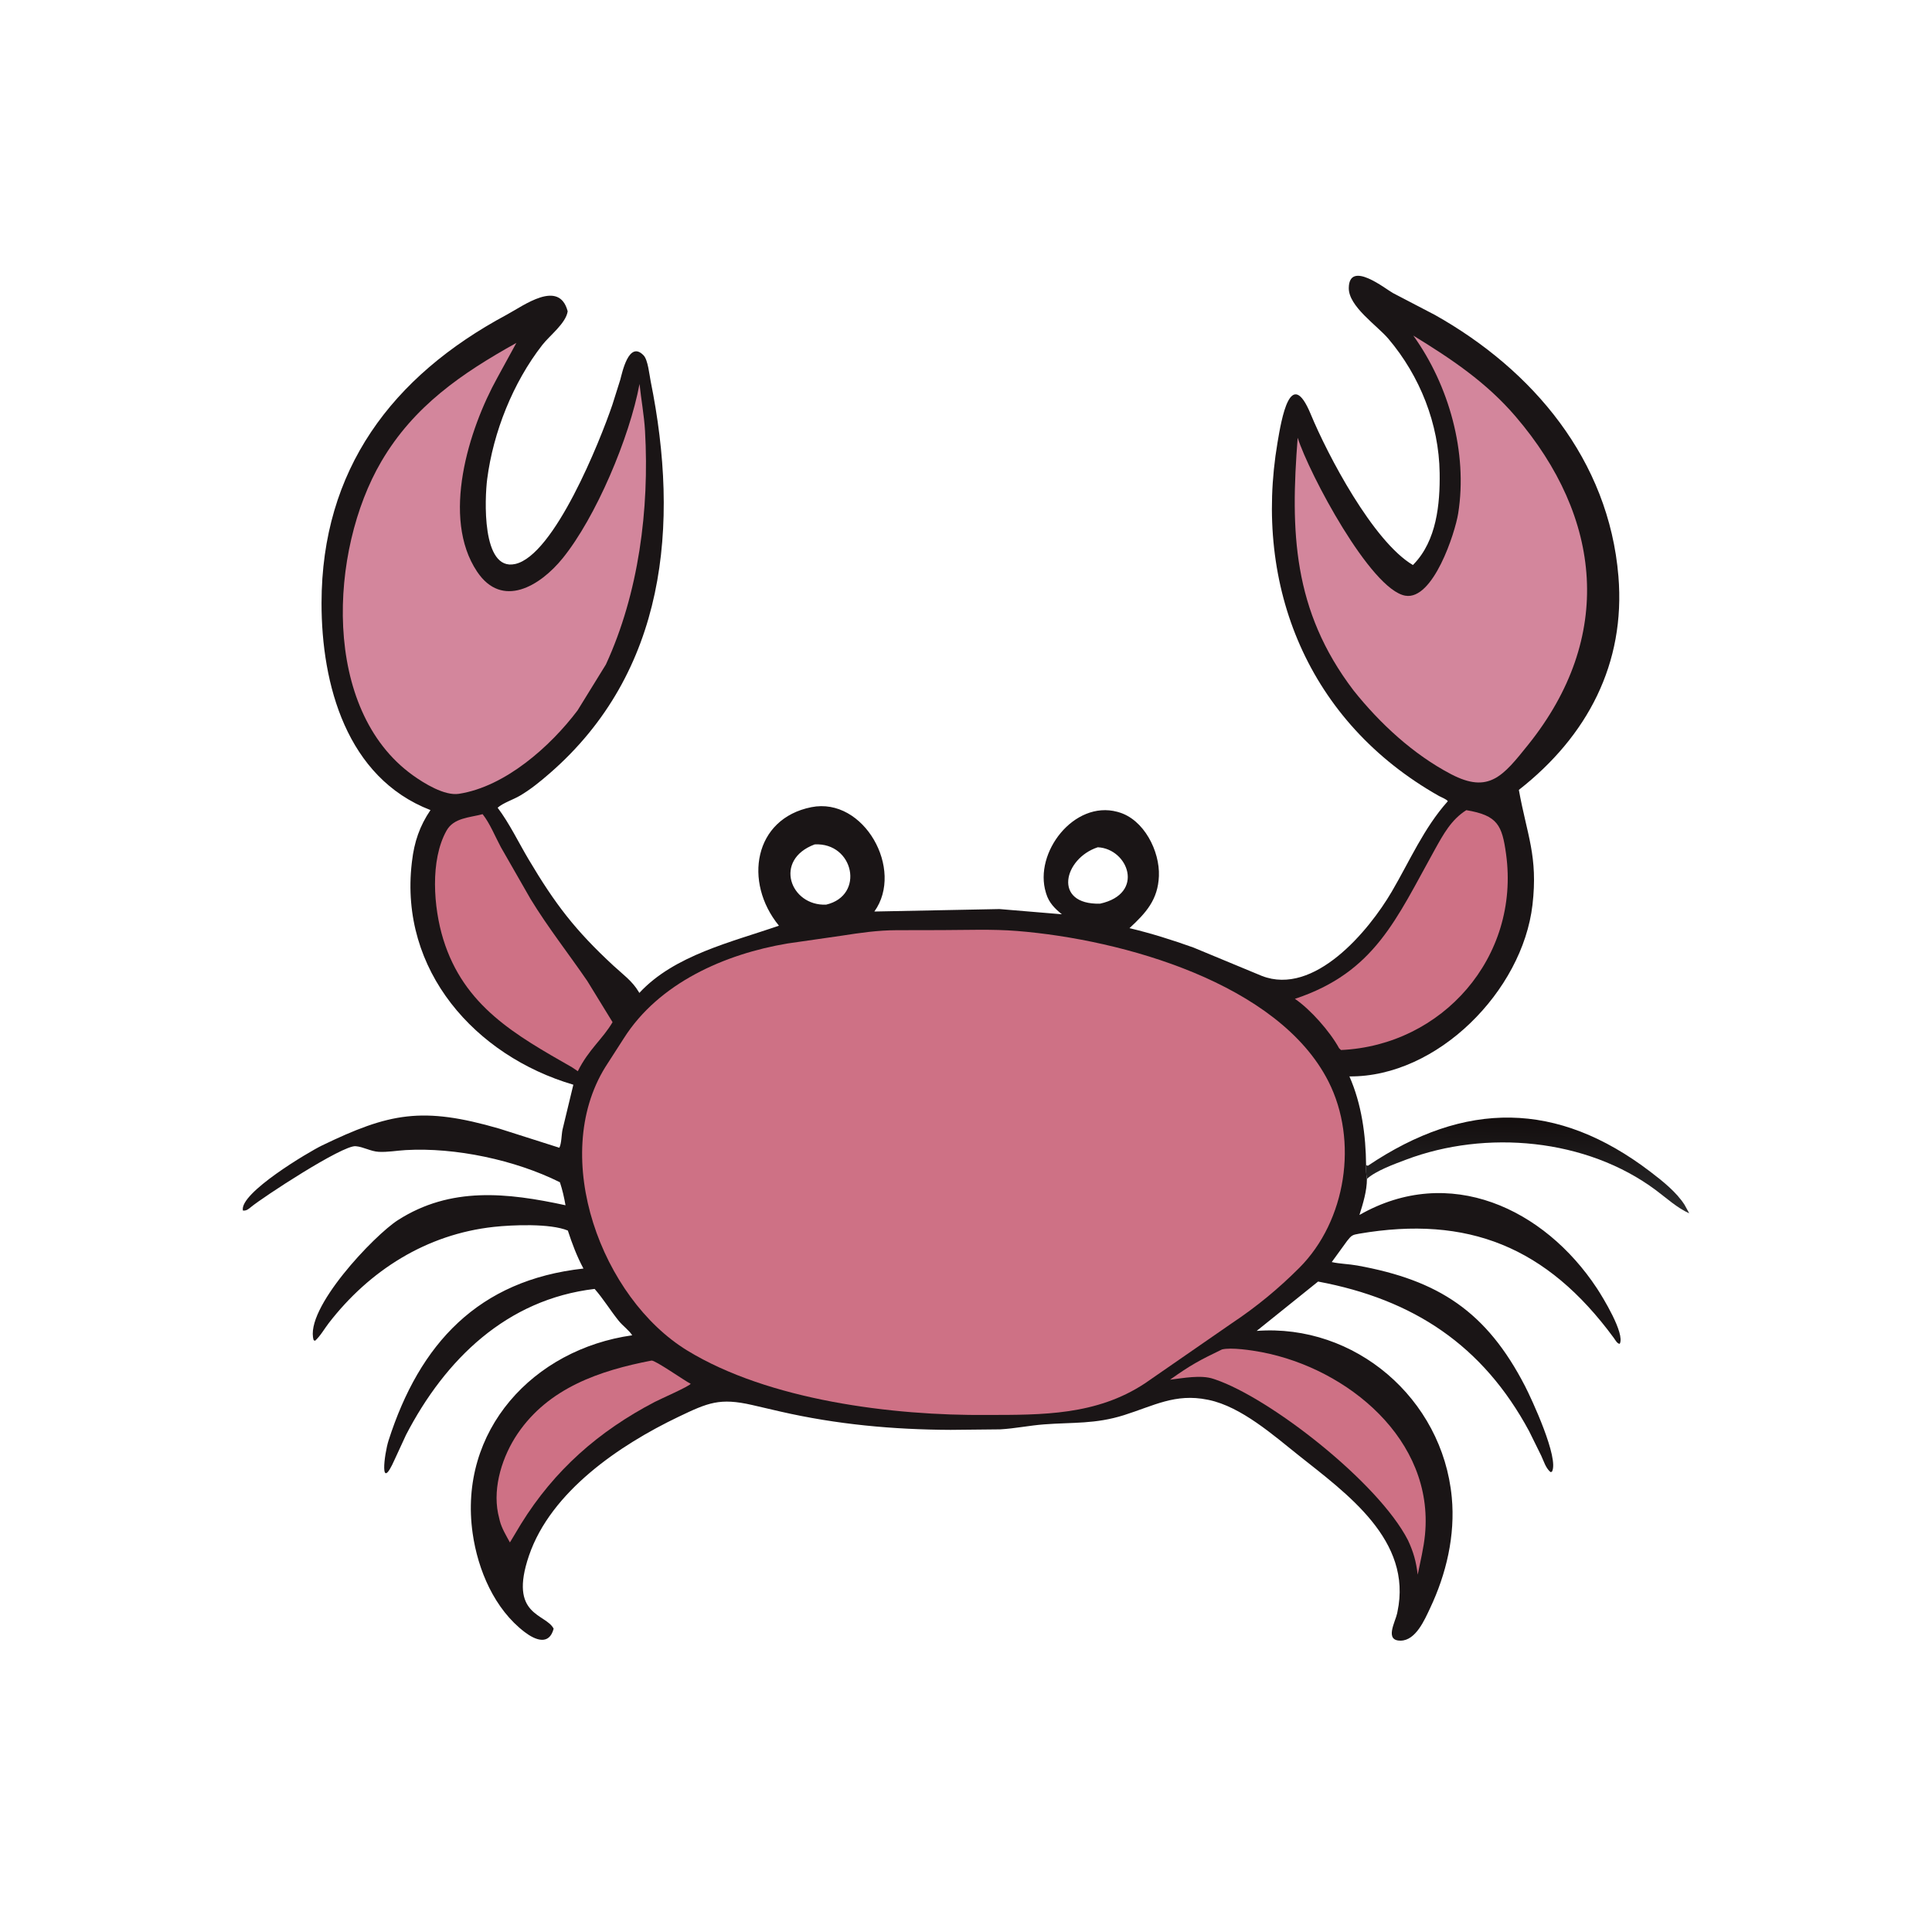 <svg version="1.1" xmlns="http://www.w3.org/2000/svg" style="display: block;" viewBox="0 0 2048 2048" width="640" height="640">
<defs>
	<linearGradient id="Gradient1" gradientUnits="userSpaceOnUse" x1="1618.38" y1="1186.91" x2="1616.66" y2="1276.79">
		<stop class="stop0" offset="0" stop-opacity="1" stop-color="rgb(19,14,14)"/>
		<stop class="stop1" offset="1" stop-opacity="1" stop-color="rgb(42,42,43)"/>
	</linearGradient>
</defs>
<path transform="translate(0,0)" fill="url(#Gradient1)" d="M 1448.06 1235.11 L 1450 1235.76 C 1553.04 1166.46 1650.78 1166.83 1749.43 1242.08 C 1762.09 1251.73 1777.07 1263.59 1785.71 1277.16 L 1790.66 1286.2 C 1777.72 1280.32 1766.79 1270.21 1755.44 1261.73 C 1681.73 1206.67 1575.03 1197.29 1490.25 1229.37 C 1478.2 1233.93 1458.43 1241.03 1448.99 1249.7 C 1448.13 1244.86 1447.97 1240.02 1448.06 1235.11 z"/>
<path transform="translate(0,0)" fill="rgb(26,21,22)" d="M 1448.99 1249.7 C 1449.02 1262.29 1444.83 1276 1441.06 1287.92 C 1536.3 1233.52 1636.98 1281.03 1692.79 1365.64 C 1698.68 1374.58 1722.86 1413.78 1716.98 1424.5 C 1714.35 1424.5 1712.21 1420.31 1710.62 1418.15 C 1639.73 1321.68 1555.95 1288.05 1440.65 1307.78 C 1433.51 1309 1432.65 1309.54 1428.01 1315.39 L 1411.7 1337.86 C 1420.48 1339.77 1429.81 1339.88 1438.73 1341.49 C 1524.88 1357.06 1575.78 1390.24 1616.61 1469.37 C 1623.16 1482.07 1653.23 1546.32 1645.06 1560.18 L 1643.5 1560.42 C 1638.43 1555.93 1636.63 1549.3 1633.85 1543.29 L 1620.91 1517.06 C 1571.9 1426.17 1498.47 1377.45 1397.23 1358.5 L 1332.13 1410.81 C 1436.18 1403.03 1529.04 1482.38 1538.94 1587.19 C 1542.76 1627.65 1533.15 1668.48 1515.86 1704.94 C 1510.2 1716.88 1500.92 1738.8 1485 1739.15 C 1467.23 1739.54 1479.06 1719.4 1480.99 1710.37 L 1481.37 1708.5 C 1497.4 1632.8 1427.88 1583.53 1376.39 1542.54 C 1349.83 1521.4 1315.82 1491.25 1281.45 1484.02 L 1280 1483.73 C 1245.83 1476.76 1222.91 1490.22 1191.44 1500.12 C 1160.88 1509.73 1137.52 1507.56 1106.73 1509.9 C 1091.16 1511.08 1075.96 1514.29 1060.24 1515.18 L 1007.7 1515.72 C 946.479 1515.45 886.81 1509.95 827.064 1496.26 L 797.281 1489.35 C 762.96 1481.53 750.678 1486.81 719 1501.99 C 657.473 1531.47 584.036 1580.76 560.749 1649 C 538.771 1713.41 578.682 1710.1 586.891 1726.5 C 582.054 1744.69 567.245 1738.43 556.32 1730.16 C 524.159 1705.8 506.588 1664.32 501.042 1625.48 C 485.489 1516.56 565.261 1430.26 670.182 1415.46 C 666.68 1410.02 660.145 1405.42 655.899 1400.17 C 647.035 1389.2 639.6 1376.84 630.329 1366.31 C 537.057 1377.35 471.996 1440.97 430.448 1520.95 L 418.406 1547.04 C 402.052 1583.84 407.256 1541.42 411.883 1526.99 C 444.789 1424.31 507.028 1356.97 618.48 1344.71 C 611.538 1331.83 606.465 1318.33 601.937 1304.44 C 583.197 1296.67 542.942 1298.43 523.5 1300.55 C 452.232 1308.3 391.712 1346.57 348.461 1402.6 C 343.694 1408.77 339.788 1416.04 334 1421.27 L 332.5 1420.65 C 322.24 1387.56 396.67 1309.48 421.742 1293.42 C 477.694 1257.57 537.641 1264.25 599.46 1277.62 C 597.99 1269.26 596.221 1261.3 593.524 1253.24 C 546.208 1229.6 482.58 1216.13 430.097 1219.13 C 420.66 1219.67 410.978 1221.47 401.5 1220.99 C 392.957 1220.55 385.35 1215.71 377 1215.01 C 362.925 1213.83 278.578 1269.14 266.124 1279.46 C 263.367 1281.74 261.242 1283.59 257.5 1283.25 C 253.311 1264.8 327.683 1220.85 341.176 1214.33 C 412.563 1179.86 447.47 1172.62 529.419 1196.44 L 592.931 1216.66 C 595.289 1212.12 595.165 1202.93 596.273 1197.52 L 607.766 1149.85 C 503.71 1119.22 423.251 1028.81 436.522 914.721 L 436.736 913 C 439.053 892.751 444.86 875.533 456.325 858.723 C 367.403 824.371 340.763 725.519 340.841 639.201 C 340.968 498.071 415.202 399.013 537.001 333.695 C 554.977 324.056 592.729 295.563 601.768 330 C 599.874 342.737 582.721 355.586 574.837 365.707 C 543.801 405.549 522.874 458.047 516.427 507.952 C 513.892 527.579 510.229 605.656 546 597.892 C 587.473 588.89 636.012 467.718 649.135 429.083 L 657.5 402.562 C 659.498 395.341 666.564 360.312 682.276 376.741 C 686.88 381.555 688.379 397.42 689.72 404.049 C 720.64 556.796 706.114 712.568 582.651 819.81 C 572.644 828.503 562.228 837.041 550.731 843.711 C 543.84 847.709 533.326 851.096 527.513 856.213 C 540.039 872.806 549.68 893.024 560.33 910.949 C 588.549 958.445 609.598 986.011 650.283 1023.67 C 659.801 1032.47 670.338 1039.99 677.015 1051.34 L 677.713 1052.55 C 714.786 1012.42 775.971 998.561 825.695 981.254 C 787.948 935.101 799.012 867.765 860.127 855.628 C 915.784 844.574 958.789 921.777 926.853 966.249 L 1059.5 963.638 L 1125.63 969.172 C 1118.14 963.131 1111.98 956.962 1109.06 947.455 L 1108.67 946.165 C 1095.67 903.81 1138.61 848.206 1184.38 860.553 L 1185.5 860.878 C 1212.65 868.418 1229.56 902.282 1228.49 928.66 C 1227.48 953.682 1214.94 967.554 1197.3 983.876 C 1220.22 989.335 1242.81 996.444 1264.99 1004.39 L 1337.58 1034.5 C 1393.16 1056.17 1450.89 986.902 1475.29 945.246 C 1494.38 912.664 1509.31 877.747 1534.74 849.33 C 1533.56 847.259 1527.75 845.113 1525.5 843.841 C 1386.97 765.657 1328.4 621.707 1354.21 469.155 C 1358.33 444.775 1367.91 386.977 1389.48 439.163 C 1407.35 482.364 1455.53 574.017 1497.73 598.943 L 1498.56 598.113 C 1522.86 573.036 1526.58 534.414 1526.09 501.304 C 1525.34 449.406 1505.24 398.653 1471.78 359.155 C 1459.64 344.832 1429.51 324.85 1429.77 305.273 C 1430.18 275.137 1469.06 306.556 1476.44 310.571 L 1521.06 333.836 C 1625.01 392.229 1705.39 487.59 1715.59 610.902 C 1723.24 703.342 1682.79 780.372 1610.05 837.321 C 1618.69 885.339 1630.49 907.47 1624.49 959.226 C 1613.91 1050.43 1523.66 1141.91 1430.43 1141.03 C 1443.37 1170.31 1447.83 1203.3 1448.11 1235.11 C 1447.97 1240.02 1448.13 1244.86 1448.99 1249.7 z M 863.612 895.093 C 819.516 911.52 837.8 960.61 875.756 958.964 C 917.111 949.265 905.046 892.92 863.612 895.093 z M 1163.7 898.139 C 1127.48 909.944 1115.69 959.251 1166.12 957.926 C 1214.12 947.361 1195.98 899.693 1163.7 898.139 z"/>
<path transform="translate(0,0)" fill="rgb(206,113,133)" d="M 690.636 1442.26 C 694.629 1441.78 725.701 1463.72 732.203 1466.91 C 729.545 1470.1 700.331 1482.84 694.062 1486.11 C 634.676 1517.11 587.663 1558.35 552.268 1615.5 L 540.539 1635.05 C 536.715 1628.1 531.82 1619.95 529.856 1612.28 L 527.93 1604.11 C 522.276 1575.68 532.781 1543.23 548.68 1519.78 C 581.564 1471.29 635.527 1452.87 690.636 1442.26 z"/>
<path transform="translate(0,0)" fill="rgb(206,113,133)" d="M 1295.28 1430.5 C 1304.82 1427.99 1327.27 1431.39 1337.51 1433.35 C 1428.73 1450.84 1520.32 1526.25 1510.56 1626.81 C 1509.19 1641.03 1505.61 1655.21 1502.83 1669.2 C 1501.18 1655.4 1498.35 1645.16 1492.44 1632.56 C 1461.01 1571.4 1346.8 1482.19 1288.06 1462.24 L 1286.24 1461.64 C 1273.11 1457.16 1253.84 1460.93 1240.27 1462.53 C 1262.48 1446.72 1271.84 1441.82 1295.28 1430.5 z"/>
<path transform="translate(0,0)" fill="rgb(206,113,133)" d="M 511.584 863.049 C 519.214 872.571 525.055 887.077 530.88 897.917 L 562.428 952.984 C 580.851 983.198 602.628 1010.79 622.571 1039.91 L 649.347 1083.54 C 638.873 1101.47 624.098 1112.25 612.516 1135.53 L 606.384 1131.39 C 546.613 1097.25 491.716 1066.73 469.796 995.408 C 459.57 962.136 455.706 911.957 473.34 880.5 C 481.013 866.811 497.724 866.778 511.584 863.049 z"/>
<path transform="translate(0,0)" fill="rgb(206,113,133)" d="M 1554.36 858.804 C 1587.49 864.335 1592.29 874.692 1596.5 905.331 C 1611.52 1014.53 1528.99 1108.18 1421.5 1113.06 L 1419.5 1111.17 C 1409.72 1093.29 1388.9 1069.81 1372.66 1058.82 C 1457.57 1030.63 1480.11 973.991 1521.03 900.505 C 1530.03 884.354 1538.38 868.867 1554.36 858.804 z"/>
<path transform="translate(0,0)" fill="rgb(211,134,156)" d="M 1498.14 355.732 C 1538.44 380.451 1575.45 405.13 1606.55 441.426 C 1698.49 548.738 1711.37 675.469 1619.97 789.409 C 1593.29 822.67 1578.33 841.671 1538.14 820.643 C 1498.22 799.757 1462.75 766.944 1434.82 731.906 C 1370.12 646.906 1367.87 563.133 1375.59 464.041 C 1387.71 502.051 1452.97 625.119 1489.72 631.456 C 1519.26 636.551 1542.47 564.789 1545.74 544.221 C 1556.01 479.651 1535.93 408.262 1498.14 355.732 z"/>
<path transform="translate(0,0)" fill="rgb(211,134,156)" d="M 547.366 363.5 L 527.249 400.301 C 496.723 455.387 467.528 548.808 505.723 605.94 C 532.255 645.627 572.588 621.26 596.5 591.709 C 631.652 548.27 667.284 464.039 677.939 407.001 C 679.622 423.523 682.84 440.444 683.771 456.955 C 688.449 539.912 677.098 628.78 642.271 704.394 L 612.216 753.097 C 583.536 791.114 535.699 833.86 486.5 841.473 C 471.194 843.842 449.417 830.317 437.5 821.742 C 340.777 752.146 348.717 583.833 404.25 489.142 C 438.8 430.228 489.764 395.587 547.366 363.5 z"/>
<path transform="translate(0,0)" fill="rgb(206,113,133)" d="M 998.372 985.945 C 1024.72 985.897 1051.94 984.758 1078.19 986.875 C 1190.19 995.906 1355.43 1042.29 1408.23 1146.45 C 1440.07 1209.26 1427.02 1294.16 1377.37 1343.91 C 1355.53 1365.8 1331.8 1385.39 1306.05 1402.5 L 1213.48 1466.54 C 1162.19 1500.3 1105.14 1499.87 1046.57 1499.91 C 945.82 1500.84 814.54 1484.23 728.451 1431.56 C 638.041 1376.25 582.174 1226.86 641.755 1130.98 L 661.248 1100.67 C 698.394 1042.01 768.248 1011.33 834.743 1000.14 L 892.063 991.893 C 911.873 988.822 930.228 986.126 950.424 986.04 L 998.372 985.945 z"/>
</svg>